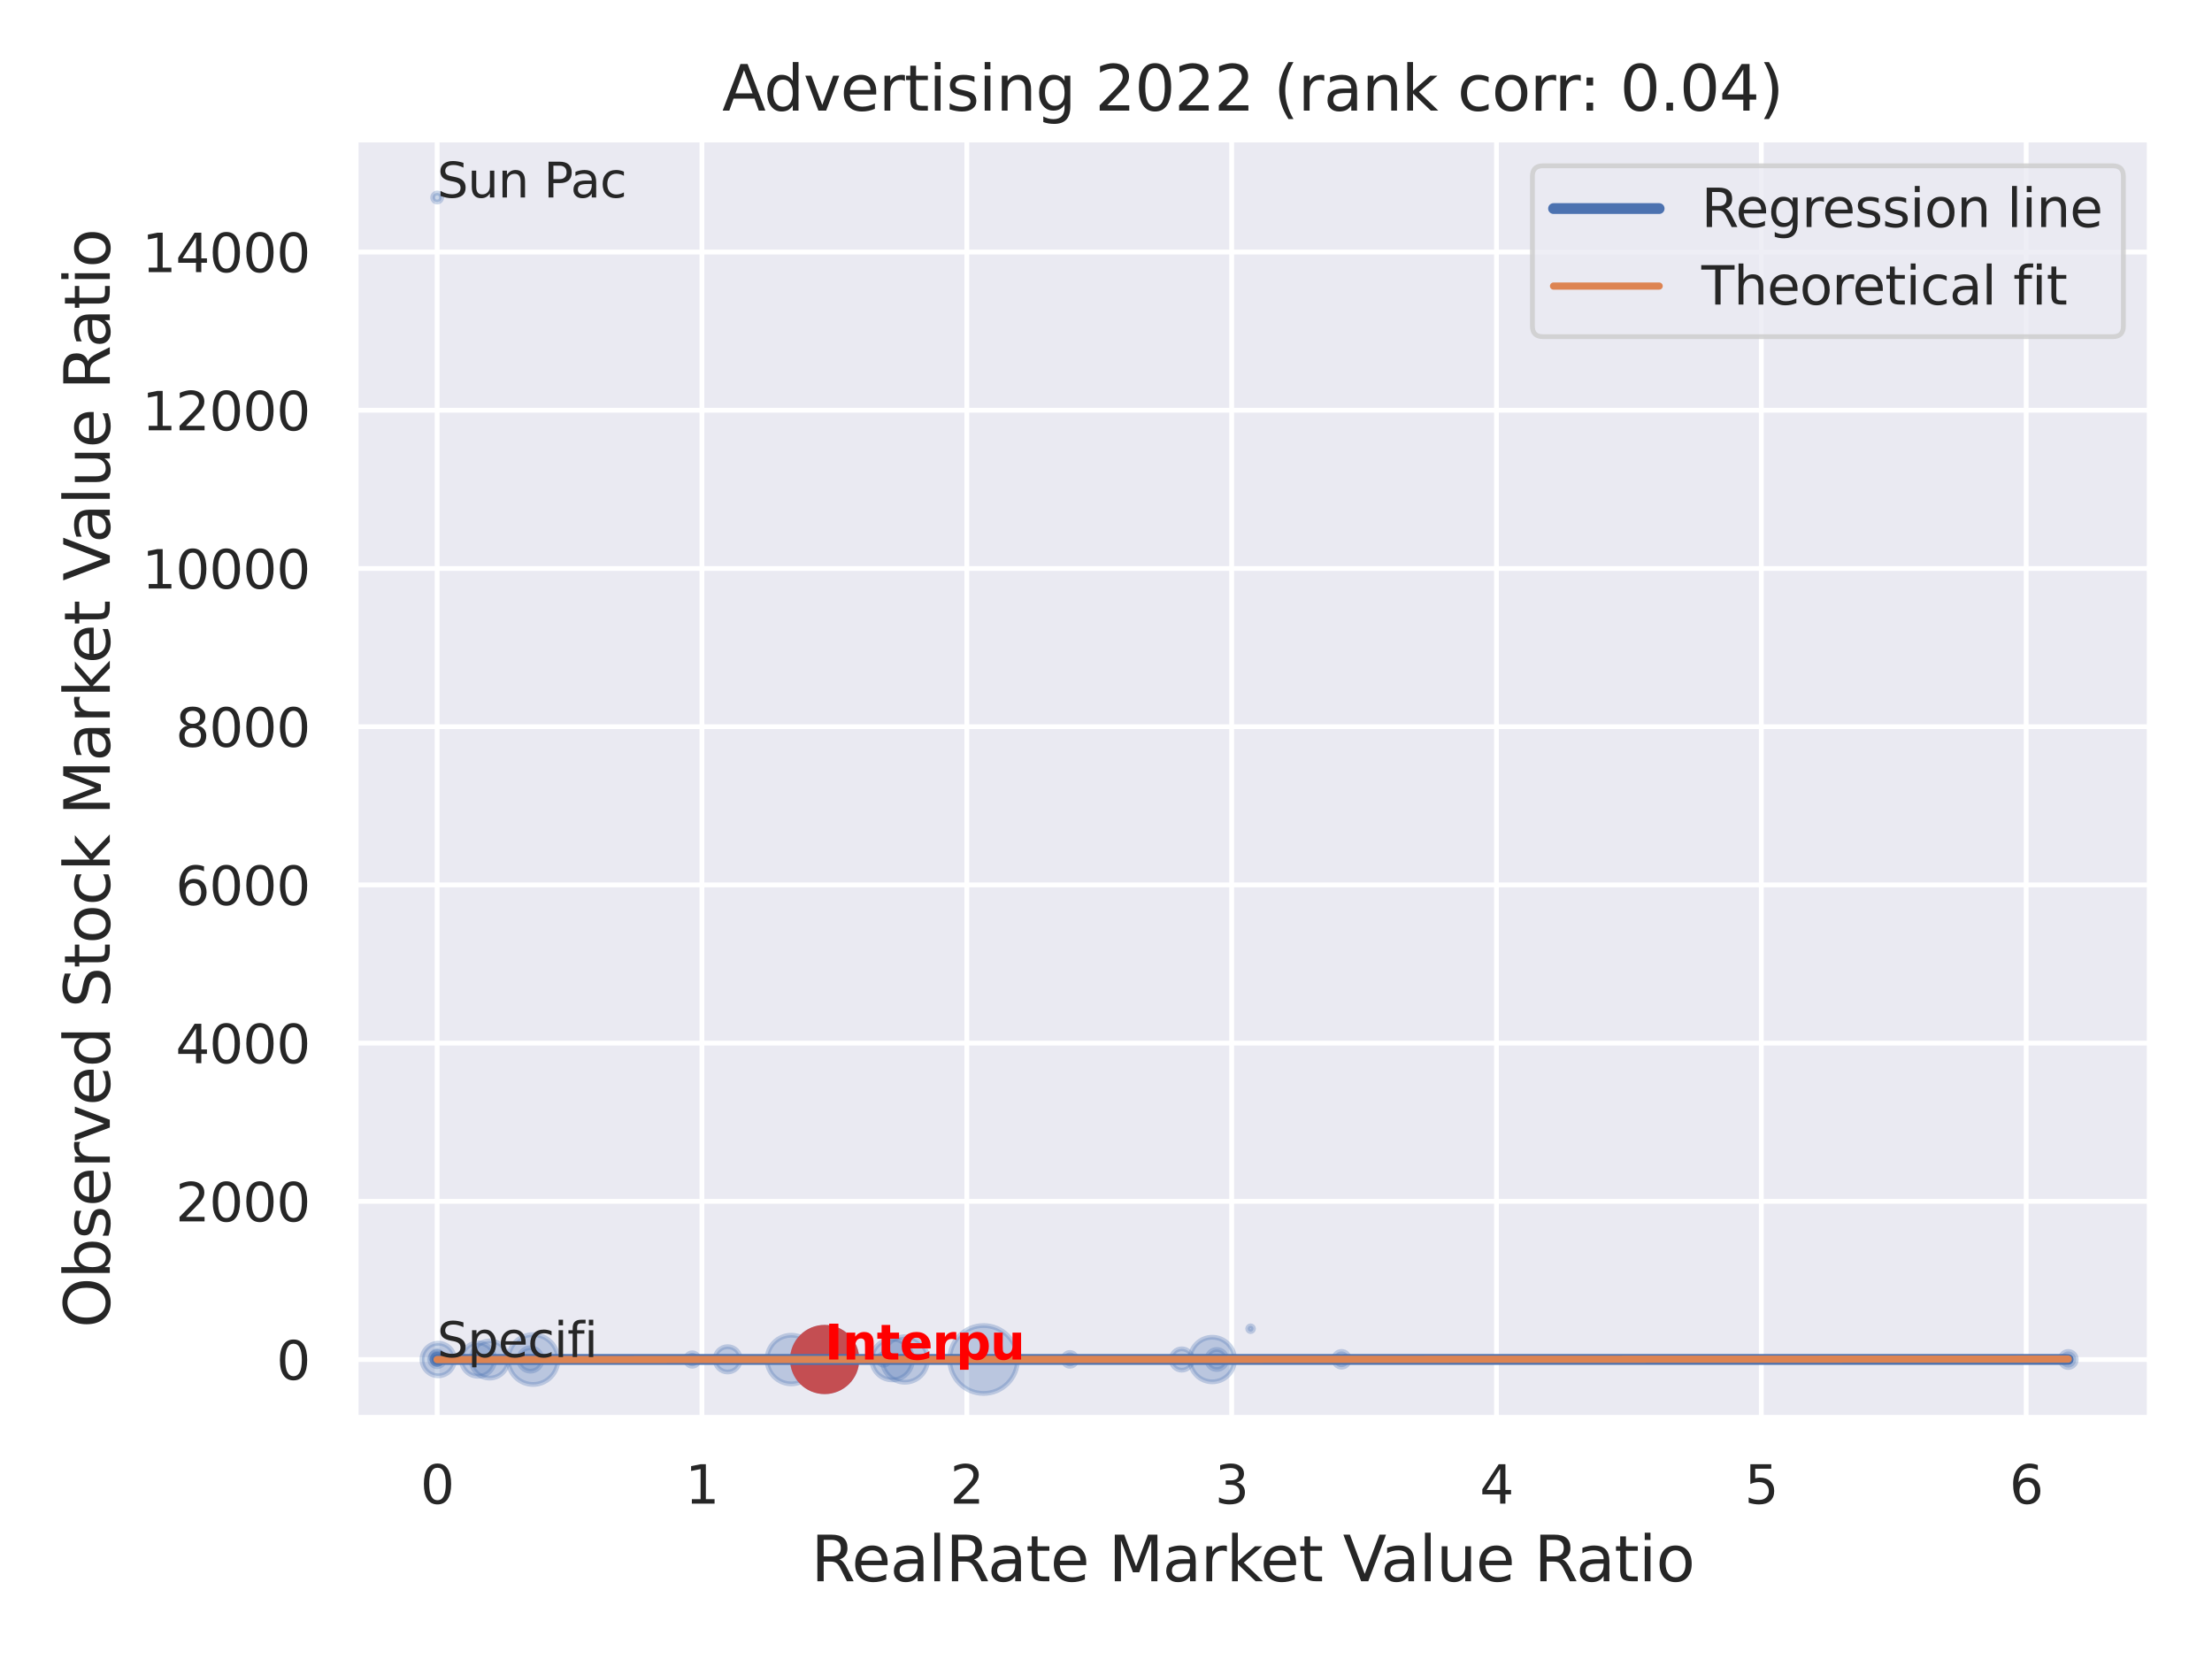 <?xml version="1.0" encoding="utf-8" standalone="no"?>
<!DOCTYPE svg PUBLIC "-//W3C//DTD SVG 1.1//EN"
  "http://www.w3.org/Graphics/SVG/1.1/DTD/svg11.dtd">
<svg xmlns:xlink="http://www.w3.org/1999/xlink" width="460.8pt" height="345.6pt" viewBox="0 0 460.8 345.6" xmlns="http://www.w3.org/2000/svg" version="1.1">
 <defs>
  <style type="text/css">*{stroke-linejoin: round; stroke-linecap: butt}</style>
 </defs>
 <g id="figure_1">
  <g id="patch_1">
   <path d="M 0 345.6 
L 460.8 345.6 
L 460.8 0 
L 0 0 
z
" style="fill: #ffffff"/>
  </g>
  <g id="axes_1">
   <g id="patch_2">
    <path d="M 74.07 295.38 
L 447.84 295.38 
L 447.84 29.04 
L 74.07 29.04 
z
" style="fill: #eaeaf2"/>
   </g>
   <g id="matplotlib.axis_1">
    <g id="xtick_1">
     <g id="line2d_1">
      <path d="M 91.06 295.38 
L 91.06 29.04 
" clip-path="url(#p17eacd11ca)" style="fill: none; stroke: #ffffff; stroke-linecap: round"/>
     </g>
     <g id="text_1">
      <!-- 0 -->
      <g style="fill: #262626" transform="translate(87.56 313.238) scale(0.11 -0.11)">
       <defs>
        <path id="DejaVuSans-30" d="M 2034 4250 
Q 1547 4250 1301 3770 
Q 1056 3291 1056 2328 
Q 1056 1369 1301 889 
Q 1547 409 2034 409 
Q 2525 409 2770 889 
Q 3016 1369 3016 2328 
Q 3016 3291 2770 3770 
Q 2525 4250 2034 4250 
z
M 2034 4750 
Q 2819 4750 3233 4129 
Q 3647 3509 3647 2328 
Q 3647 1150 3233 529 
Q 2819 -91 2034 -91 
Q 1250 -91 836 529 
Q 422 1150 422 2328 
Q 422 3509 836 4129 
Q 1250 4750 2034 4750 
z
" transform="scale(0.016)"/>
       </defs>
       <use xlink:href="#DejaVuSans-30"/>
      </g>
     </g>
    </g>
    <g id="xtick_2">
     <g id="line2d_2">
      <path d="M 146.23 295.38 
L 146.23 29.04 
" clip-path="url(#p17eacd11ca)" style="fill: none; stroke: #ffffff; stroke-linecap: round"/>
     </g>
     <g id="text_2">
      <!-- 1 -->
      <g style="fill: #262626" transform="translate(142.731 313.238) scale(0.11 -0.11)">
       <defs>
        <path id="DejaVuSans-31" d="M 794 531 
L 1825 531 
L 1825 4091 
L 703 3866 
L 703 4441 
L 1819 4666 
L 2450 4666 
L 2450 531 
L 3481 531 
L 3481 0 
L 794 0 
L 794 531 
z
" transform="scale(0.016)"/>
       </defs>
       <use xlink:href="#DejaVuSans-31"/>
      </g>
     </g>
    </g>
    <g id="xtick_3">
     <g id="line2d_3">
      <path d="M 201.401 295.38 
L 201.401 29.04 
" clip-path="url(#p17eacd11ca)" style="fill: none; stroke: #ffffff; stroke-linecap: round"/>
     </g>
     <g id="text_3">
      <!-- 2 -->
      <g style="fill: #262626" transform="translate(197.902 313.238) scale(0.11 -0.11)">
       <defs>
        <path id="DejaVuSans-32" d="M 1228 531 
L 3431 531 
L 3431 0 
L 469 0 
L 469 531 
Q 828 903 1448 1529 
Q 2069 2156 2228 2338 
Q 2531 2678 2651 2914 
Q 2772 3150 2772 3378 
Q 2772 3750 2511 3984 
Q 2250 4219 1831 4219 
Q 1534 4219 1204 4116 
Q 875 4013 500 3803 
L 500 4441 
Q 881 4594 1212 4672 
Q 1544 4750 1819 4750 
Q 2544 4750 2975 4387 
Q 3406 4025 3406 3419 
Q 3406 3131 3298 2873 
Q 3191 2616 2906 2266 
Q 2828 2175 2409 1742 
Q 1991 1309 1228 531 
z
" transform="scale(0.016)"/>
       </defs>
       <use xlink:href="#DejaVuSans-32"/>
      </g>
     </g>
    </g>
    <g id="xtick_4">
     <g id="line2d_4">
      <path d="M 256.572 295.38 
L 256.572 29.04 
" clip-path="url(#p17eacd11ca)" style="fill: none; stroke: #ffffff; stroke-linecap: round"/>
     </g>
     <g id="text_4">
      <!-- 3 -->
      <g style="fill: #262626" transform="translate(253.073 313.238) scale(0.11 -0.11)">
       <defs>
        <path id="DejaVuSans-33" d="M 2597 2516 
Q 3050 2419 3304 2112 
Q 3559 1806 3559 1356 
Q 3559 666 3084 287 
Q 2609 -91 1734 -91 
Q 1441 -91 1130 -33 
Q 819 25 488 141 
L 488 750 
Q 750 597 1062 519 
Q 1375 441 1716 441 
Q 2309 441 2620 675 
Q 2931 909 2931 1356 
Q 2931 1769 2642 2001 
Q 2353 2234 1838 2234 
L 1294 2234 
L 1294 2753 
L 1863 2753 
Q 2328 2753 2575 2939 
Q 2822 3125 2822 3475 
Q 2822 3834 2567 4026 
Q 2313 4219 1838 4219 
Q 1578 4219 1281 4162 
Q 984 4106 628 3988 
L 628 4550 
Q 988 4650 1302 4700 
Q 1616 4750 1894 4750 
Q 2613 4750 3031 4423 
Q 3450 4097 3450 3541 
Q 3450 3153 3228 2886 
Q 3006 2619 2597 2516 
z
" transform="scale(0.016)"/>
       </defs>
       <use xlink:href="#DejaVuSans-33"/>
      </g>
     </g>
    </g>
    <g id="xtick_5">
     <g id="line2d_5">
      <path d="M 311.743 295.38 
L 311.743 29.04 
" clip-path="url(#p17eacd11ca)" style="fill: none; stroke: #ffffff; stroke-linecap: round"/>
     </g>
     <g id="text_5">
      <!-- 4 -->
      <g style="fill: #262626" transform="translate(308.244 313.238) scale(0.11 -0.11)">
       <defs>
        <path id="DejaVuSans-34" d="M 2419 4116 
L 825 1625 
L 2419 1625 
L 2419 4116 
z
M 2253 4666 
L 3047 4666 
L 3047 1625 
L 3713 1625 
L 3713 1100 
L 3047 1100 
L 3047 0 
L 2419 0 
L 2419 1100 
L 313 1100 
L 313 1709 
L 2253 4666 
z
" transform="scale(0.016)"/>
       </defs>
       <use xlink:href="#DejaVuSans-34"/>
      </g>
     </g>
    </g>
    <g id="xtick_6">
     <g id="line2d_6">
      <path d="M 366.914 295.38 
L 366.914 29.04 
" clip-path="url(#p17eacd11ca)" style="fill: none; stroke: #ffffff; stroke-linecap: round"/>
     </g>
     <g id="text_6">
      <!-- 5 -->
      <g style="fill: #262626" transform="translate(363.414 313.238) scale(0.11 -0.11)">
       <defs>
        <path id="DejaVuSans-35" d="M 691 4666 
L 3169 4666 
L 3169 4134 
L 1269 4134 
L 1269 2991 
Q 1406 3038 1543 3061 
Q 1681 3084 1819 3084 
Q 2600 3084 3056 2656 
Q 3513 2228 3513 1497 
Q 3513 744 3044 326 
Q 2575 -91 1722 -91 
Q 1428 -91 1123 -41 
Q 819 9 494 109 
L 494 744 
Q 775 591 1075 516 
Q 1375 441 1709 441 
Q 2250 441 2565 725 
Q 2881 1009 2881 1497 
Q 2881 1984 2565 2268 
Q 2250 2553 1709 2553 
Q 1456 2553 1204 2497 
Q 953 2441 691 2322 
L 691 4666 
z
" transform="scale(0.016)"/>
       </defs>
       <use xlink:href="#DejaVuSans-35"/>
      </g>
     </g>
    </g>
    <g id="xtick_7">
     <g id="line2d_7">
      <path d="M 422.085 295.38 
L 422.085 29.04 
" clip-path="url(#p17eacd11ca)" style="fill: none; stroke: #ffffff; stroke-linecap: round"/>
     </g>
     <g id="text_7">
      <!-- 6 -->
      <g style="fill: #262626" transform="translate(418.585 313.238) scale(0.11 -0.11)">
       <defs>
        <path id="DejaVuSans-36" d="M 2113 2584 
Q 1688 2584 1439 2293 
Q 1191 2003 1191 1497 
Q 1191 994 1439 701 
Q 1688 409 2113 409 
Q 2538 409 2786 701 
Q 3034 994 3034 1497 
Q 3034 2003 2786 2293 
Q 2538 2584 2113 2584 
z
M 3366 4563 
L 3366 3988 
Q 3128 4100 2886 4159 
Q 2644 4219 2406 4219 
Q 1781 4219 1451 3797 
Q 1122 3375 1075 2522 
Q 1259 2794 1537 2939 
Q 1816 3084 2150 3084 
Q 2853 3084 3261 2657 
Q 3669 2231 3669 1497 
Q 3669 778 3244 343 
Q 2819 -91 2113 -91 
Q 1303 -91 875 529 
Q 447 1150 447 2328 
Q 447 3434 972 4092 
Q 1497 4750 2381 4750 
Q 2619 4750 2861 4703 
Q 3103 4656 3366 4563 
z
" transform="scale(0.016)"/>
       </defs>
       <use xlink:href="#DejaVuSans-36"/>
      </g>
     </g>
    </g>
    <g id="text_8">
     <!-- RealRate Market Value Ratio -->
     <g style="fill: #262626" transform="translate(168.969 329.404) scale(0.13 -0.13)">
      <defs>
       <path id="DejaVuSans-52" d="M 2841 2188 
Q 3044 2119 3236 1894 
Q 3428 1669 3622 1275 
L 4263 0 
L 3584 0 
L 2988 1197 
Q 2756 1666 2539 1819 
Q 2322 1972 1947 1972 
L 1259 1972 
L 1259 0 
L 628 0 
L 628 4666 
L 2053 4666 
Q 2853 4666 3247 4331 
Q 3641 3997 3641 3322 
Q 3641 2881 3436 2590 
Q 3231 2300 2841 2188 
z
M 1259 4147 
L 1259 2491 
L 2053 2491 
Q 2509 2491 2742 2702 
Q 2975 2913 2975 3322 
Q 2975 3731 2742 3939 
Q 2509 4147 2053 4147 
L 1259 4147 
z
" transform="scale(0.016)"/>
       <path id="DejaVuSans-65" d="M 3597 1894 
L 3597 1613 
L 953 1613 
Q 991 1019 1311 708 
Q 1631 397 2203 397 
Q 2534 397 2845 478 
Q 3156 559 3463 722 
L 3463 178 
Q 3153 47 2828 -22 
Q 2503 -91 2169 -91 
Q 1331 -91 842 396 
Q 353 884 353 1716 
Q 353 2575 817 3079 
Q 1281 3584 2069 3584 
Q 2775 3584 3186 3129 
Q 3597 2675 3597 1894 
z
M 3022 2063 
Q 3016 2534 2758 2815 
Q 2500 3097 2075 3097 
Q 1594 3097 1305 2825 
Q 1016 2553 972 2059 
L 3022 2063 
z
" transform="scale(0.016)"/>
       <path id="DejaVuSans-61" d="M 2194 1759 
Q 1497 1759 1228 1600 
Q 959 1441 959 1056 
Q 959 750 1161 570 
Q 1363 391 1709 391 
Q 2188 391 2477 730 
Q 2766 1069 2766 1631 
L 2766 1759 
L 2194 1759 
z
M 3341 1997 
L 3341 0 
L 2766 0 
L 2766 531 
Q 2569 213 2275 61 
Q 1981 -91 1556 -91 
Q 1019 -91 701 211 
Q 384 513 384 1019 
Q 384 1609 779 1909 
Q 1175 2209 1959 2209 
L 2766 2209 
L 2766 2266 
Q 2766 2663 2505 2880 
Q 2244 3097 1772 3097 
Q 1472 3097 1187 3025 
Q 903 2953 641 2809 
L 641 3341 
Q 956 3463 1253 3523 
Q 1550 3584 1831 3584 
Q 2591 3584 2966 3190 
Q 3341 2797 3341 1997 
z
" transform="scale(0.016)"/>
       <path id="DejaVuSans-6c" d="M 603 4863 
L 1178 4863 
L 1178 0 
L 603 0 
L 603 4863 
z
" transform="scale(0.016)"/>
       <path id="DejaVuSans-74" d="M 1172 4494 
L 1172 3500 
L 2356 3500 
L 2356 3053 
L 1172 3053 
L 1172 1153 
Q 1172 725 1289 603 
Q 1406 481 1766 481 
L 2356 481 
L 2356 0 
L 1766 0 
Q 1100 0 847 248 
Q 594 497 594 1153 
L 594 3053 
L 172 3053 
L 172 3500 
L 594 3500 
L 594 4494 
L 1172 4494 
z
" transform="scale(0.016)"/>
       <path id="DejaVuSans-20" transform="scale(0.016)"/>
       <path id="DejaVuSans-4d" d="M 628 4666 
L 1569 4666 
L 2759 1491 
L 3956 4666 
L 4897 4666 
L 4897 0 
L 4281 0 
L 4281 4097 
L 3078 897 
L 2444 897 
L 1241 4097 
L 1241 0 
L 628 0 
L 628 4666 
z
" transform="scale(0.016)"/>
       <path id="DejaVuSans-72" d="M 2631 2963 
Q 2534 3019 2420 3045 
Q 2306 3072 2169 3072 
Q 1681 3072 1420 2755 
Q 1159 2438 1159 1844 
L 1159 0 
L 581 0 
L 581 3500 
L 1159 3500 
L 1159 2956 
Q 1341 3275 1631 3429 
Q 1922 3584 2338 3584 
Q 2397 3584 2469 3576 
Q 2541 3569 2628 3553 
L 2631 2963 
z
" transform="scale(0.016)"/>
       <path id="DejaVuSans-6b" d="M 581 4863 
L 1159 4863 
L 1159 1991 
L 2875 3500 
L 3609 3500 
L 1753 1863 
L 3688 0 
L 2938 0 
L 1159 1709 
L 1159 0 
L 581 0 
L 581 4863 
z
" transform="scale(0.016)"/>
       <path id="DejaVuSans-56" d="M 1831 0 
L 50 4666 
L 709 4666 
L 2188 738 
L 3669 4666 
L 4325 4666 
L 2547 0 
L 1831 0 
z
" transform="scale(0.016)"/>
       <path id="DejaVuSans-75" d="M 544 1381 
L 544 3500 
L 1119 3500 
L 1119 1403 
Q 1119 906 1312 657 
Q 1506 409 1894 409 
Q 2359 409 2629 706 
Q 2900 1003 2900 1516 
L 2900 3500 
L 3475 3500 
L 3475 0 
L 2900 0 
L 2900 538 
Q 2691 219 2414 64 
Q 2138 -91 1772 -91 
Q 1169 -91 856 284 
Q 544 659 544 1381 
z
M 1991 3584 
L 1991 3584 
z
" transform="scale(0.016)"/>
       <path id="DejaVuSans-69" d="M 603 3500 
L 1178 3500 
L 1178 0 
L 603 0 
L 603 3500 
z
M 603 4863 
L 1178 4863 
L 1178 4134 
L 603 4134 
L 603 4863 
z
" transform="scale(0.016)"/>
       <path id="DejaVuSans-6f" d="M 1959 3097 
Q 1497 3097 1228 2736 
Q 959 2375 959 1747 
Q 959 1119 1226 758 
Q 1494 397 1959 397 
Q 2419 397 2687 759 
Q 2956 1122 2956 1747 
Q 2956 2369 2687 2733 
Q 2419 3097 1959 3097 
z
M 1959 3584 
Q 2709 3584 3137 3096 
Q 3566 2609 3566 1747 
Q 3566 888 3137 398 
Q 2709 -91 1959 -91 
Q 1206 -91 779 398 
Q 353 888 353 1747 
Q 353 2609 779 3096 
Q 1206 3584 1959 3584 
z
" transform="scale(0.016)"/>
      </defs>
      <use xlink:href="#DejaVuSans-52"/>
      <use xlink:href="#DejaVuSans-65" x="64.982"/>
      <use xlink:href="#DejaVuSans-61" x="126.506"/>
      <use xlink:href="#DejaVuSans-6c" x="187.785"/>
      <use xlink:href="#DejaVuSans-52" x="215.568"/>
      <use xlink:href="#DejaVuSans-61" x="282.801"/>
      <use xlink:href="#DejaVuSans-74" x="344.08"/>
      <use xlink:href="#DejaVuSans-65" x="383.289"/>
      <use xlink:href="#DejaVuSans-20" x="444.812"/>
      <use xlink:href="#DejaVuSans-4d" x="476.6"/>
      <use xlink:href="#DejaVuSans-61" x="562.879"/>
      <use xlink:href="#DejaVuSans-72" x="624.158"/>
      <use xlink:href="#DejaVuSans-6b" x="665.271"/>
      <use xlink:href="#DejaVuSans-65" x="719.557"/>
      <use xlink:href="#DejaVuSans-74" x="781.08"/>
      <use xlink:href="#DejaVuSans-20" x="820.289"/>
      <use xlink:href="#DejaVuSans-56" x="852.076"/>
      <use xlink:href="#DejaVuSans-61" x="912.734"/>
      <use xlink:href="#DejaVuSans-6c" x="974.014"/>
      <use xlink:href="#DejaVuSans-75" x="1001.797"/>
      <use xlink:href="#DejaVuSans-65" x="1065.176"/>
      <use xlink:href="#DejaVuSans-20" x="1126.699"/>
      <use xlink:href="#DejaVuSans-52" x="1158.486"/>
      <use xlink:href="#DejaVuSans-61" x="1225.719"/>
      <use xlink:href="#DejaVuSans-74" x="1286.998"/>
      <use xlink:href="#DejaVuSans-69" x="1326.207"/>
      <use xlink:href="#DejaVuSans-6f" x="1353.99"/>
     </g>
    </g>
   </g>
   <g id="matplotlib.axis_2">
    <g id="ytick_1">
     <g id="line2d_8">
      <path d="M 74.07 283.221 
L 447.84 283.221 
" clip-path="url(#p17eacd11ca)" style="fill: none; stroke: #ffffff; stroke-linecap: round"/>
     </g>
     <g id="text_9">
      <!-- 0 -->
      <g style="fill: #262626" transform="translate(57.571 287.4) scale(0.11 -0.11)">
       <use xlink:href="#DejaVuSans-30"/>
      </g>
     </g>
    </g>
    <g id="ytick_2">
     <g id="line2d_9">
      <path d="M 74.07 250.262 
L 447.84 250.262 
" clip-path="url(#p17eacd11ca)" style="fill: none; stroke: #ffffff; stroke-linecap: round"/>
     </g>
     <g id="text_10">
      <!-- 2000 -->
      <g style="fill: #262626" transform="translate(36.575 254.441) scale(0.11 -0.11)">
       <use xlink:href="#DejaVuSans-32"/>
       <use xlink:href="#DejaVuSans-30" x="63.623"/>
       <use xlink:href="#DejaVuSans-30" x="127.246"/>
       <use xlink:href="#DejaVuSans-30" x="190.869"/>
      </g>
     </g>
    </g>
    <g id="ytick_3">
     <g id="line2d_10">
      <path d="M 74.07 217.302 
L 447.84 217.302 
" clip-path="url(#p17eacd11ca)" style="fill: none; stroke: #ffffff; stroke-linecap: round"/>
     </g>
     <g id="text_11">
      <!-- 4000 -->
      <g style="fill: #262626" transform="translate(36.575 221.481) scale(0.11 -0.11)">
       <use xlink:href="#DejaVuSans-34"/>
       <use xlink:href="#DejaVuSans-30" x="63.623"/>
       <use xlink:href="#DejaVuSans-30" x="127.246"/>
       <use xlink:href="#DejaVuSans-30" x="190.869"/>
      </g>
     </g>
    </g>
    <g id="ytick_4">
     <g id="line2d_11">
      <path d="M 74.07 184.343 
L 447.84 184.343 
" clip-path="url(#p17eacd11ca)" style="fill: none; stroke: #ffffff; stroke-linecap: round"/>
     </g>
     <g id="text_12">
      <!-- 6000 -->
      <g style="fill: #262626" transform="translate(36.575 188.522) scale(0.11 -0.11)">
       <use xlink:href="#DejaVuSans-36"/>
       <use xlink:href="#DejaVuSans-30" x="63.623"/>
       <use xlink:href="#DejaVuSans-30" x="127.246"/>
       <use xlink:href="#DejaVuSans-30" x="190.869"/>
      </g>
     </g>
    </g>
    <g id="ytick_5">
     <g id="line2d_12">
      <path d="M 74.07 151.383 
L 447.84 151.383 
" clip-path="url(#p17eacd11ca)" style="fill: none; stroke: #ffffff; stroke-linecap: round"/>
     </g>
     <g id="text_13">
      <!-- 8000 -->
      <g style="fill: #262626" transform="translate(36.575 155.562) scale(0.11 -0.11)">
       <defs>
        <path id="DejaVuSans-38" d="M 2034 2216 
Q 1584 2216 1326 1975 
Q 1069 1734 1069 1313 
Q 1069 891 1326 650 
Q 1584 409 2034 409 
Q 2484 409 2743 651 
Q 3003 894 3003 1313 
Q 3003 1734 2745 1975 
Q 2488 2216 2034 2216 
z
M 1403 2484 
Q 997 2584 770 2862 
Q 544 3141 544 3541 
Q 544 4100 942 4425 
Q 1341 4750 2034 4750 
Q 2731 4750 3128 4425 
Q 3525 4100 3525 3541 
Q 3525 3141 3298 2862 
Q 3072 2584 2669 2484 
Q 3125 2378 3379 2068 
Q 3634 1759 3634 1313 
Q 3634 634 3220 271 
Q 2806 -91 2034 -91 
Q 1263 -91 848 271 
Q 434 634 434 1313 
Q 434 1759 690 2068 
Q 947 2378 1403 2484 
z
M 1172 3481 
Q 1172 3119 1398 2916 
Q 1625 2713 2034 2713 
Q 2441 2713 2670 2916 
Q 2900 3119 2900 3481 
Q 2900 3844 2670 4047 
Q 2441 4250 2034 4250 
Q 1625 4250 1398 4047 
Q 1172 3844 1172 3481 
z
" transform="scale(0.016)"/>
       </defs>
       <use xlink:href="#DejaVuSans-38"/>
       <use xlink:href="#DejaVuSans-30" x="63.623"/>
       <use xlink:href="#DejaVuSans-30" x="127.246"/>
       <use xlink:href="#DejaVuSans-30" x="190.869"/>
      </g>
     </g>
    </g>
    <g id="ytick_6">
     <g id="line2d_13">
      <path d="M 74.07 118.424 
L 447.84 118.424 
" clip-path="url(#p17eacd11ca)" style="fill: none; stroke: #ffffff; stroke-linecap: round"/>
     </g>
     <g id="text_14">
      <!-- 10000 -->
      <g style="fill: #262626" transform="translate(29.576 122.603) scale(0.11 -0.11)">
       <use xlink:href="#DejaVuSans-31"/>
       <use xlink:href="#DejaVuSans-30" x="63.623"/>
       <use xlink:href="#DejaVuSans-30" x="127.246"/>
       <use xlink:href="#DejaVuSans-30" x="190.869"/>
       <use xlink:href="#DejaVuSans-30" x="254.492"/>
      </g>
     </g>
    </g>
    <g id="ytick_7">
     <g id="line2d_14">
      <path d="M 74.07 85.464 
L 447.84 85.464 
" clip-path="url(#p17eacd11ca)" style="fill: none; stroke: #ffffff; stroke-linecap: round"/>
     </g>
     <g id="text_15">
      <!-- 12000 -->
      <g style="fill: #262626" transform="translate(29.576 89.644) scale(0.11 -0.11)">
       <use xlink:href="#DejaVuSans-31"/>
       <use xlink:href="#DejaVuSans-32" x="63.623"/>
       <use xlink:href="#DejaVuSans-30" x="127.246"/>
       <use xlink:href="#DejaVuSans-30" x="190.869"/>
       <use xlink:href="#DejaVuSans-30" x="254.492"/>
      </g>
     </g>
    </g>
    <g id="ytick_8">
     <g id="line2d_15">
      <path d="M 74.07 52.505 
L 447.84 52.505 
" clip-path="url(#p17eacd11ca)" style="fill: none; stroke: #ffffff; stroke-linecap: round"/>
     </g>
     <g id="text_16">
      <!-- 14000 -->
      <g style="fill: #262626" transform="translate(29.576 56.684) scale(0.11 -0.11)">
       <use xlink:href="#DejaVuSans-31"/>
       <use xlink:href="#DejaVuSans-34" x="63.623"/>
       <use xlink:href="#DejaVuSans-30" x="127.246"/>
       <use xlink:href="#DejaVuSans-30" x="190.869"/>
       <use xlink:href="#DejaVuSans-30" x="254.492"/>
      </g>
     </g>
    </g>
    <g id="text_17">
     <!-- Observed Stock Market Value Ratio -->
     <g style="fill: #262626" transform="translate(22.873 276.612) rotate(-90) scale(0.13 -0.13)">
      <defs>
       <path id="DejaVuSans-4f" d="M 2522 4238 
Q 1834 4238 1429 3725 
Q 1025 3213 1025 2328 
Q 1025 1447 1429 934 
Q 1834 422 2522 422 
Q 3209 422 3611 934 
Q 4013 1447 4013 2328 
Q 4013 3213 3611 3725 
Q 3209 4238 2522 4238 
z
M 2522 4750 
Q 3503 4750 4090 4092 
Q 4678 3434 4678 2328 
Q 4678 1225 4090 567 
Q 3503 -91 2522 -91 
Q 1538 -91 948 565 
Q 359 1222 359 2328 
Q 359 3434 948 4092 
Q 1538 4750 2522 4750 
z
" transform="scale(0.016)"/>
       <path id="DejaVuSans-62" d="M 3116 1747 
Q 3116 2381 2855 2742 
Q 2594 3103 2138 3103 
Q 1681 3103 1420 2742 
Q 1159 2381 1159 1747 
Q 1159 1113 1420 752 
Q 1681 391 2138 391 
Q 2594 391 2855 752 
Q 3116 1113 3116 1747 
z
M 1159 2969 
Q 1341 3281 1617 3432 
Q 1894 3584 2278 3584 
Q 2916 3584 3314 3078 
Q 3713 2572 3713 1747 
Q 3713 922 3314 415 
Q 2916 -91 2278 -91 
Q 1894 -91 1617 61 
Q 1341 213 1159 525 
L 1159 0 
L 581 0 
L 581 4863 
L 1159 4863 
L 1159 2969 
z
" transform="scale(0.016)"/>
       <path id="DejaVuSans-73" d="M 2834 3397 
L 2834 2853 
Q 2591 2978 2328 3040 
Q 2066 3103 1784 3103 
Q 1356 3103 1142 2972 
Q 928 2841 928 2578 
Q 928 2378 1081 2264 
Q 1234 2150 1697 2047 
L 1894 2003 
Q 2506 1872 2764 1633 
Q 3022 1394 3022 966 
Q 3022 478 2636 193 
Q 2250 -91 1575 -91 
Q 1294 -91 989 -36 
Q 684 19 347 128 
L 347 722 
Q 666 556 975 473 
Q 1284 391 1588 391 
Q 1994 391 2212 530 
Q 2431 669 2431 922 
Q 2431 1156 2273 1281 
Q 2116 1406 1581 1522 
L 1381 1569 
Q 847 1681 609 1914 
Q 372 2147 372 2553 
Q 372 3047 722 3315 
Q 1072 3584 1716 3584 
Q 2034 3584 2315 3537 
Q 2597 3491 2834 3397 
z
" transform="scale(0.016)"/>
       <path id="DejaVuSans-76" d="M 191 3500 
L 800 3500 
L 1894 563 
L 2988 3500 
L 3597 3500 
L 2284 0 
L 1503 0 
L 191 3500 
z
" transform="scale(0.016)"/>
       <path id="DejaVuSans-64" d="M 2906 2969 
L 2906 4863 
L 3481 4863 
L 3481 0 
L 2906 0 
L 2906 525 
Q 2725 213 2448 61 
Q 2172 -91 1784 -91 
Q 1150 -91 751 415 
Q 353 922 353 1747 
Q 353 2572 751 3078 
Q 1150 3584 1784 3584 
Q 2172 3584 2448 3432 
Q 2725 3281 2906 2969 
z
M 947 1747 
Q 947 1113 1208 752 
Q 1469 391 1925 391 
Q 2381 391 2643 752 
Q 2906 1113 2906 1747 
Q 2906 2381 2643 2742 
Q 2381 3103 1925 3103 
Q 1469 3103 1208 2742 
Q 947 2381 947 1747 
z
" transform="scale(0.016)"/>
       <path id="DejaVuSans-53" d="M 3425 4513 
L 3425 3897 
Q 3066 4069 2747 4153 
Q 2428 4238 2131 4238 
Q 1616 4238 1336 4038 
Q 1056 3838 1056 3469 
Q 1056 3159 1242 3001 
Q 1428 2844 1947 2747 
L 2328 2669 
Q 3034 2534 3370 2195 
Q 3706 1856 3706 1288 
Q 3706 609 3251 259 
Q 2797 -91 1919 -91 
Q 1588 -91 1214 -16 
Q 841 59 441 206 
L 441 856 
Q 825 641 1194 531 
Q 1563 422 1919 422 
Q 2459 422 2753 634 
Q 3047 847 3047 1241 
Q 3047 1584 2836 1778 
Q 2625 1972 2144 2069 
L 1759 2144 
Q 1053 2284 737 2584 
Q 422 2884 422 3419 
Q 422 4038 858 4394 
Q 1294 4750 2059 4750 
Q 2388 4750 2728 4690 
Q 3069 4631 3425 4513 
z
" transform="scale(0.016)"/>
       <path id="DejaVuSans-63" d="M 3122 3366 
L 3122 2828 
Q 2878 2963 2633 3030 
Q 2388 3097 2138 3097 
Q 1578 3097 1268 2742 
Q 959 2388 959 1747 
Q 959 1106 1268 751 
Q 1578 397 2138 397 
Q 2388 397 2633 464 
Q 2878 531 3122 666 
L 3122 134 
Q 2881 22 2623 -34 
Q 2366 -91 2075 -91 
Q 1284 -91 818 406 
Q 353 903 353 1747 
Q 353 2603 823 3093 
Q 1294 3584 2113 3584 
Q 2378 3584 2631 3529 
Q 2884 3475 3122 3366 
z
" transform="scale(0.016)"/>
      </defs>
      <use xlink:href="#DejaVuSans-4f"/>
      <use xlink:href="#DejaVuSans-62" x="78.711"/>
      <use xlink:href="#DejaVuSans-73" x="142.188"/>
      <use xlink:href="#DejaVuSans-65" x="194.287"/>
      <use xlink:href="#DejaVuSans-72" x="255.811"/>
      <use xlink:href="#DejaVuSans-76" x="296.924"/>
      <use xlink:href="#DejaVuSans-65" x="356.104"/>
      <use xlink:href="#DejaVuSans-64" x="417.627"/>
      <use xlink:href="#DejaVuSans-20" x="481.104"/>
      <use xlink:href="#DejaVuSans-53" x="512.891"/>
      <use xlink:href="#DejaVuSans-74" x="576.367"/>
      <use xlink:href="#DejaVuSans-6f" x="615.576"/>
      <use xlink:href="#DejaVuSans-63" x="676.758"/>
      <use xlink:href="#DejaVuSans-6b" x="731.738"/>
      <use xlink:href="#DejaVuSans-20" x="789.648"/>
      <use xlink:href="#DejaVuSans-4d" x="821.436"/>
      <use xlink:href="#DejaVuSans-61" x="907.715"/>
      <use xlink:href="#DejaVuSans-72" x="968.994"/>
      <use xlink:href="#DejaVuSans-6b" x="1010.107"/>
      <use xlink:href="#DejaVuSans-65" x="1064.393"/>
      <use xlink:href="#DejaVuSans-74" x="1125.916"/>
      <use xlink:href="#DejaVuSans-20" x="1165.125"/>
      <use xlink:href="#DejaVuSans-56" x="1196.912"/>
      <use xlink:href="#DejaVuSans-61" x="1257.57"/>
      <use xlink:href="#DejaVuSans-6c" x="1318.85"/>
      <use xlink:href="#DejaVuSans-75" x="1346.633"/>
      <use xlink:href="#DejaVuSans-65" x="1410.012"/>
      <use xlink:href="#DejaVuSans-20" x="1471.535"/>
      <use xlink:href="#DejaVuSans-52" x="1503.322"/>
      <use xlink:href="#DejaVuSans-61" x="1570.555"/>
      <use xlink:href="#DejaVuSans-74" x="1631.834"/>
      <use xlink:href="#DejaVuSans-69" x="1671.043"/>
      <use xlink:href="#DejaVuSans-6f" x="1698.826"/>
     </g>
    </g>
   </g>
   <g id="PathCollection_1">
    <path d="M 204.903 290.279 
C 206.779 290.279 208.577 289.534 209.903 288.208 
C 211.229 286.882 211.974 285.084 211.974 283.208 
C 211.974 281.333 211.229 279.534 209.903 278.208 
C 208.577 276.882 206.779 276.137 204.903 276.137 
C 203.028 276.137 201.229 276.882 199.903 278.208 
C 198.577 279.534 197.832 281.333 197.832 283.208 
C 197.832 285.084 198.577 286.882 199.903 288.208 
C 201.229 289.534 203.028 290.279 204.903 290.279 
z
" clip-path="url(#p17eacd11ca)" style="fill: #4c72b0; fill-opacity: 0.3; stroke: #4c72b0; stroke-opacity: 0.3"/>
    <path d="M 171.79 289.92 
C 173.57 289.92 175.277 289.213 176.535 287.954 
C 177.794 286.696 178.501 284.989 178.501 283.209 
C 178.501 281.429 177.794 279.721 176.535 278.463 
C 175.277 277.204 173.57 276.497 171.79 276.497 
C 170.01 276.497 168.302 277.204 167.044 278.463 
C 165.785 279.721 165.078 281.429 165.078 283.209 
C 165.078 284.989 165.785 286.696 167.044 287.954 
C 168.302 289.213 170.01 289.92 171.79 289.92 
z
" clip-path="url(#p17eacd11ca)" style="fill: #4c72b0; fill-opacity: 0.3; stroke: #4c72b0; stroke-opacity: 0.3"/>
    <path d="M 110.49 285.646 
C 111.139 285.646 111.76 285.388 112.219 284.93 
C 112.677 284.471 112.935 283.85 112.935 283.201 
C 112.935 282.553 112.677 281.932 112.219 281.473 
C 111.76 281.015 111.139 280.757 110.49 280.757 
C 109.842 280.757 109.22 281.015 108.762 281.473 
C 108.304 281.932 108.046 282.553 108.046 283.201 
C 108.046 283.85 108.304 284.471 108.762 284.93 
C 109.22 285.388 109.842 285.646 110.49 285.646 
z
" clip-path="url(#p17eacd11ca)" style="fill: #4c72b0; fill-opacity: 0.3; stroke: #4c72b0; stroke-opacity: 0.3"/>
    <path d="M 430.85 284.877 
C 431.294 284.877 431.72 284.701 432.034 284.387 
C 432.348 284.073 432.524 283.647 432.524 283.203 
C 432.524 282.759 432.348 282.334 432.034 282.02 
C 431.72 281.706 431.294 281.53 430.85 281.53 
C 430.407 281.53 429.981 281.706 429.667 282.02 
C 429.353 282.334 429.177 282.759 429.177 283.203 
C 429.177 283.647 429.353 284.073 429.667 284.387 
C 429.981 284.701 430.407 284.877 430.85 284.877 
z
" clip-path="url(#p17eacd11ca)" style="fill: #4c72b0; fill-opacity: 0.3; stroke: #4c72b0; stroke-opacity: 0.3"/>
    <path d="M 164.845 288.284 
C 166.189 288.284 167.478 287.75 168.428 286.8 
C 169.378 285.85 169.912 284.561 169.912 283.217 
C 169.912 281.873 169.378 280.584 168.428 279.634 
C 167.478 278.684 166.189 278.15 164.845 278.15 
C 163.502 278.15 162.213 278.684 161.262 279.634 
C 160.312 280.584 159.778 281.873 159.778 283.217 
C 159.778 284.561 160.312 285.85 161.262 286.8 
C 162.213 287.75 163.502 288.284 164.845 288.284 
z
" clip-path="url(#p17eacd11ca)" style="fill: #4c72b0; fill-opacity: 0.3; stroke: #4c72b0; stroke-opacity: 0.3"/>
    <path d="M 91.061 284.211 
C 91.338 284.211 91.603 284.101 91.799 283.905 
C 91.994 283.71 92.104 283.445 92.104 283.168 
C 92.104 282.891 91.994 282.626 91.799 282.431 
C 91.603 282.235 91.338 282.125 91.061 282.125 
C 90.785 282.125 90.52 282.235 90.324 282.431 
C 90.128 282.626 90.018 282.891 90.018 283.168 
C 90.018 283.445 90.128 283.71 90.324 283.905 
C 90.52 284.101 90.785 284.211 91.061 284.211 
z
" clip-path="url(#p17eacd11ca)" style="fill: #4c72b0; fill-opacity: 0.3; stroke: #4c72b0; stroke-opacity: 0.3"/>
    <path d="M 91.06 284.708 
C 91.469 284.708 91.861 284.545 92.15 284.256 
C 92.439 283.967 92.602 283.574 92.602 283.165 
C 92.602 282.756 92.439 282.364 92.15 282.075 
C 91.861 281.785 91.469 281.623 91.06 281.623 
C 90.65 281.623 90.258 281.785 89.969 282.075 
C 89.68 282.364 89.517 282.756 89.517 283.165 
C 89.517 283.574 89.68 283.967 89.969 284.256 
C 90.258 284.545 90.65 284.708 91.06 284.708 
z
" clip-path="url(#p17eacd11ca)" style="fill: #4c72b0; fill-opacity: 0.3; stroke: #4c72b0; stroke-opacity: 0.3"/>
    <path d="M 173.21 285.617 
C 173.85 285.617 174.464 285.363 174.917 284.91 
C 175.369 284.457 175.624 283.843 175.624 283.203 
C 175.624 282.563 175.369 281.949 174.917 281.496 
C 174.464 281.043 173.85 280.789 173.21 280.789 
C 172.569 280.789 171.955 281.043 171.503 281.496 
C 171.05 281.949 170.796 282.563 170.796 283.203 
C 170.796 283.843 171.05 284.457 171.503 284.91 
C 171.955 285.363 172.569 285.617 173.21 285.617 
z
" clip-path="url(#p17eacd11ca)" style="fill: #4c72b0; fill-opacity: 0.3; stroke: #4c72b0; stroke-opacity: 0.3"/>
    <path d="M 111.046 288.408 
C 112.422 288.408 113.742 287.862 114.715 286.889 
C 115.688 285.916 116.234 284.596 116.234 283.22 
C 116.234 281.844 115.688 280.524 114.715 279.551 
C 113.742 278.578 112.422 278.031 111.046 278.031 
C 109.67 278.031 108.35 278.578 107.377 279.551 
C 106.404 280.524 105.857 281.844 105.857 283.22 
C 105.857 284.596 106.404 285.916 107.377 286.889 
C 108.35 287.862 109.67 288.408 111.046 288.408 
z
" clip-path="url(#p17eacd11ca)" style="fill: #4c72b0; fill-opacity: 0.3; stroke: #4c72b0; stroke-opacity: 0.3"/>
    <path d="M 91.067 42.085 
C 91.316 42.085 91.554 41.986 91.73 41.81 
C 91.906 41.634 92.005 41.395 92.005 41.146 
C 92.005 40.898 91.906 40.659 91.73 40.483 
C 91.554 40.307 91.316 40.208 91.067 40.208 
C 90.818 40.208 90.579 40.307 90.403 40.483 
C 90.228 40.659 90.129 40.898 90.129 41.146 
C 90.129 41.395 90.228 41.634 90.403 41.81 
C 90.579 41.986 90.818 42.085 91.067 42.085 
z
" clip-path="url(#p17eacd11ca)" style="fill: #4c72b0; fill-opacity: 0.3; stroke: #4c72b0; stroke-opacity: 0.3"/>
    <path d="M 184.079 284.404 
C 184.397 284.404 184.703 284.277 184.928 284.052 
C 185.153 283.827 185.28 283.522 185.28 283.203 
C 185.28 282.885 185.153 282.579 184.928 282.354 
C 184.703 282.129 184.397 282.002 184.079 282.002 
C 183.761 282.002 183.455 282.129 183.23 282.354 
C 183.005 282.579 182.878 282.885 182.878 283.203 
C 182.878 283.522 183.005 283.827 183.23 284.052 
C 183.455 284.277 183.761 284.404 184.079 284.404 
z
" clip-path="url(#p17eacd11ca)" style="fill: #4c72b0; fill-opacity: 0.3; stroke: #4c72b0; stroke-opacity: 0.3"/>
    <path d="M 99.591 286.701 
C 100.514 286.701 101.399 286.334 102.052 285.682 
C 102.705 285.029 103.072 284.143 103.072 283.22 
C 103.072 282.297 102.705 281.412 102.052 280.759 
C 101.399 280.106 100.514 279.739 99.591 279.739 
C 98.667 279.739 97.782 280.106 97.129 280.759 
C 96.476 281.412 96.11 282.297 96.11 283.22 
C 96.11 284.143 96.476 285.029 97.129 285.682 
C 97.782 286.334 98.667 286.701 99.591 286.701 
z
" clip-path="url(#p17eacd11ca)" style="fill: #4c72b0; fill-opacity: 0.3; stroke: #4c72b0; stroke-opacity: 0.3"/>
    <path d="M 151.584 285.812 
C 152.285 285.812 152.956 285.534 153.451 285.039 
C 153.947 284.544 154.225 283.872 154.225 283.172 
C 154.225 282.472 153.947 281.8 153.451 281.305 
C 152.956 280.81 152.285 280.532 151.584 280.532 
C 150.884 280.532 150.213 280.81 149.717 281.305 
C 149.222 281.8 148.944 282.472 148.944 283.172 
C 148.944 283.872 149.222 284.544 149.717 285.039 
C 150.213 285.534 150.884 285.812 151.584 285.812 
z
" clip-path="url(#p17eacd11ca)" style="fill: #4c72b0; fill-opacity: 0.3; stroke: #4c72b0; stroke-opacity: 0.3"/>
    <path d="M 91.298 286.605 
C 92.198 286.605 93.061 286.247 93.698 285.611 
C 94.334 284.974 94.692 284.111 94.692 283.211 
C 94.692 282.311 94.334 281.447 93.698 280.811 
C 93.061 280.174 92.198 279.817 91.298 279.817 
C 90.398 279.817 89.534 280.174 88.898 280.811 
C 88.262 281.447 87.904 282.311 87.904 283.211 
C 87.904 284.111 88.262 284.974 88.898 285.611 
C 89.534 286.247 90.398 286.605 91.298 286.605 
z
" clip-path="url(#p17eacd11ca)" style="fill: #4c72b0; fill-opacity: 0.3; stroke: #4c72b0; stroke-opacity: 0.3"/>
    <path d="M 253.476 285.297 
C 254.03 285.297 254.562 285.077 254.954 284.685 
C 255.345 284.293 255.565 283.762 255.565 283.208 
C 255.565 282.654 255.345 282.123 254.954 281.731 
C 254.562 281.339 254.03 281.119 253.476 281.119 
C 252.923 281.119 252.391 281.339 251.999 281.731 
C 251.608 282.123 251.388 282.654 251.388 283.208 
C 251.388 283.762 251.608 284.293 251.999 284.685 
C 252.391 285.077 252.923 285.297 253.476 285.297 
z
" clip-path="url(#p17eacd11ca)" style="fill: #4c72b0; fill-opacity: 0.3; stroke: #4c72b0; stroke-opacity: 0.3"/>
    <path d="M 101.999 287.084 
C 103.025 287.084 104.008 286.676 104.734 285.951 
C 105.459 285.226 105.866 284.242 105.866 283.216 
C 105.866 282.191 105.459 281.207 104.734 280.481 
C 104.008 279.756 103.025 279.349 101.999 279.349 
C 100.973 279.349 99.989 279.756 99.264 280.481 
C 98.539 281.207 98.131 282.191 98.131 283.216 
C 98.131 284.242 98.539 285.226 99.264 285.951 
C 99.989 286.676 100.973 287.084 101.999 287.084 
z
" clip-path="url(#p17eacd11ca)" style="fill: #4c72b0; fill-opacity: 0.3; stroke: #4c72b0; stroke-opacity: 0.3"/>
    <path d="M 246.183 285.431 
C 246.773 285.431 247.338 285.197 247.755 284.78 
C 248.172 284.363 248.406 283.797 248.406 283.208 
C 248.406 282.618 248.172 282.053 247.755 281.636 
C 247.338 281.219 246.773 280.985 246.183 280.985 
C 245.594 280.985 245.028 281.219 244.611 281.636 
C 244.194 282.053 243.96 282.618 243.96 283.208 
C 243.96 283.797 244.194 284.363 244.611 284.78 
C 245.028 285.197 245.594 285.431 246.183 285.431 
z
" clip-path="url(#p17eacd11ca)" style="fill: #4c72b0; fill-opacity: 0.3; stroke: #4c72b0; stroke-opacity: 0.3"/>
    <path d="M 279.47 284.804 
C 279.904 284.804 280.321 284.631 280.629 284.324 
C 280.936 284.016 281.109 283.599 281.109 283.165 
C 281.109 282.73 280.936 282.313 280.629 282.006 
C 280.321 281.698 279.904 281.526 279.47 281.526 
C 279.035 281.526 278.618 281.698 278.311 282.006 
C 278.003 282.313 277.831 282.73 277.831 283.165 
C 277.831 283.599 278.003 284.016 278.311 284.324 
C 278.618 284.631 279.035 284.804 279.47 284.804 
z
" clip-path="url(#p17eacd11ca)" style="fill: #4c72b0; fill-opacity: 0.3; stroke: #4c72b0; stroke-opacity: 0.3"/>
    <path d="M 185.858 287.457 
C 186.984 287.457 188.065 287.009 188.861 286.213 
C 189.657 285.417 190.105 284.336 190.105 283.21 
C 190.105 282.084 189.657 281.004 188.861 280.208 
C 188.065 279.411 186.984 278.964 185.858 278.964 
C 184.732 278.964 183.652 279.411 182.856 280.208 
C 182.059 281.004 181.612 282.084 181.612 283.21 
C 181.612 284.336 182.059 285.417 182.856 286.213 
C 183.652 287.009 184.732 287.457 185.858 287.457 
z
" clip-path="url(#p17eacd11ca)" style="fill: #4c72b0; fill-opacity: 0.3; stroke: #4c72b0; stroke-opacity: 0.3"/>
    <path d="M 188.505 287.949 
C 189.763 287.949 190.968 287.449 191.857 286.56 
C 192.747 285.671 193.246 284.465 193.246 283.208 
C 193.246 281.951 192.747 280.745 191.857 279.856 
C 190.968 278.967 189.763 278.467 188.505 278.467 
C 187.248 278.467 186.042 278.967 185.153 279.856 
C 184.264 280.745 183.764 281.951 183.764 283.208 
C 183.764 284.465 184.264 285.671 185.153 286.56 
C 186.042 287.449 187.248 287.949 188.505 287.949 
z
" clip-path="url(#p17eacd11ca)" style="fill: #4c72b0; fill-opacity: 0.3; stroke: #4c72b0; stroke-opacity: 0.3"/>
    <path d="M 222.881 284.62 
C 223.263 284.62 223.629 284.468 223.898 284.198 
C 224.168 283.929 224.32 283.563 224.32 283.181 
C 224.32 282.8 224.168 282.434 223.898 282.164 
C 223.629 281.894 223.263 281.743 222.881 281.743 
C 222.5 281.743 222.134 281.894 221.864 282.164 
C 221.594 282.434 221.443 282.8 221.443 283.181 
C 221.443 283.563 221.594 283.929 221.864 284.198 
C 222.134 284.468 222.5 284.62 222.881 284.62 
z
" clip-path="url(#p17eacd11ca)" style="fill: #4c72b0; fill-opacity: 0.3; stroke: #4c72b0; stroke-opacity: 0.3"/>
    <path d="M 260.518 277.401 
C 260.679 277.401 260.833 277.337 260.946 277.224 
C 261.06 277.11 261.124 276.956 261.124 276.796 
C 261.124 276.635 261.06 276.481 260.946 276.368 
C 260.833 276.254 260.679 276.19 260.518 276.19 
C 260.358 276.19 260.204 276.254 260.09 276.368 
C 259.977 276.481 259.913 276.635 259.913 276.796 
C 259.913 276.956 259.977 277.11 260.09 277.224 
C 260.204 277.337 260.358 277.401 260.518 277.401 
z
" clip-path="url(#p17eacd11ca)" style="fill: #4c72b0; fill-opacity: 0.3; stroke: #4c72b0; stroke-opacity: 0.3"/>
    <path d="M 91.06 284.241 
C 91.332 284.241 91.592 284.133 91.785 283.94 
C 91.977 283.748 92.085 283.487 92.085 283.215 
C 92.085 282.943 91.977 282.682 91.785 282.49 
C 91.592 282.298 91.332 282.19 91.06 282.19 
C 90.788 282.19 90.527 282.298 90.334 282.49 
C 90.142 282.682 90.034 282.943 90.034 283.215 
C 90.034 283.487 90.142 283.748 90.334 283.94 
C 90.527 284.133 90.788 284.241 91.06 284.241 
z
" clip-path="url(#p17eacd11ca)" style="fill: #4c72b0; fill-opacity: 0.3; stroke: #4c72b0; stroke-opacity: 0.3"/>
    <path d="M 252.541 287.865 
C 253.773 287.865 254.956 287.376 255.827 286.504 
C 256.698 285.633 257.188 284.451 257.188 283.218 
C 257.188 281.986 256.698 280.804 255.827 279.932 
C 254.956 279.061 253.773 278.571 252.541 278.571 
C 251.309 278.571 250.126 279.061 249.255 279.932 
C 248.384 280.804 247.894 281.986 247.894 283.218 
C 247.894 284.451 248.384 285.633 249.255 286.504 
C 250.126 287.376 251.309 287.865 252.541 287.865 
z
" clip-path="url(#p17eacd11ca)" style="fill: #4c72b0; fill-opacity: 0.3; stroke: #4c72b0; stroke-opacity: 0.3"/>
    <path d="M 144.214 284.616 
C 144.586 284.616 144.943 284.468 145.206 284.205 
C 145.469 283.942 145.617 283.585 145.617 283.213 
C 145.617 282.841 145.469 282.484 145.206 282.221 
C 144.943 281.958 144.586 281.81 144.214 281.81 
C 143.842 281.81 143.485 281.958 143.222 282.221 
C 142.959 282.484 142.811 282.841 142.811 283.213 
C 142.811 283.585 142.959 283.942 143.222 284.205 
C 143.485 284.468 143.842 284.616 144.214 284.616 
z
" clip-path="url(#p17eacd11ca)" style="fill: #4c72b0; fill-opacity: 0.3; stroke: #4c72b0; stroke-opacity: 0.3"/>
    <path d="M 91.06 283.988 
C 91.4 283.988 91.727 283.853 91.968 283.612 
C 92.209 283.371 92.345 283.044 92.345 282.703 
C 92.345 282.362 92.209 282.035 91.968 281.794 
C 91.727 281.553 91.4 281.418 91.06 281.418 
C 90.719 281.418 90.392 281.553 90.151 281.794 
C 89.91 282.035 89.774 282.362 89.774 282.703 
C 89.774 283.044 89.91 283.371 90.151 283.612 
C 90.392 283.853 90.719 283.988 91.06 283.988 
z
" clip-path="url(#p17eacd11ca)" style="fill: #4c72b0; fill-opacity: 0.3; stroke: #4c72b0; stroke-opacity: 0.3"/>
   </g>
   <g id="PolyCollection_1">
    <defs>
     <path id="me304ee08d7" d="M 91.06 -62.451 
L 91.06 -62.385 
L 94.492 -62.386 
L 97.924 -62.386 
L 101.356 -62.386 
L 104.788 -62.387 
L 108.221 -62.387 
L 111.653 -62.387 
L 115.085 -62.387 
L 118.517 -62.387 
L 121.95 -62.388 
L 125.382 -62.388 
L 128.814 -62.388 
L 132.246 -62.388 
L 135.679 -62.389 
L 139.111 -62.389 
L 142.543 -62.389 
L 145.975 -62.389 
L 149.407 -62.39 
L 152.84 -62.39 
L 156.272 -62.39 
L 159.704 -62.39 
L 163.136 -62.39 
L 166.569 -62.39 
L 170.001 -62.39 
L 173.433 -62.39 
L 176.865 -62.391 
L 180.298 -62.391 
L 183.73 -62.391 
L 187.162 -62.391 
L 190.594 -62.391 
L 194.026 -62.391 
L 197.459 -62.391 
L 200.891 -62.391 
L 204.323 -62.391 
L 207.755 -62.39 
L 211.188 -62.39 
L 214.62 -62.39 
L 218.052 -62.39 
L 221.484 -62.39 
L 224.917 -62.39 
L 228.349 -62.389 
L 231.781 -62.389 
L 235.213 -62.389 
L 238.645 -62.388 
L 242.078 -62.388 
L 245.51 -62.387 
L 248.942 -62.387 
L 252.374 -62.386 
L 255.807 -62.385 
L 259.239 -62.385 
L 262.671 -62.383 
L 266.103 -62.382 
L 269.536 -62.381 
L 272.968 -62.38 
L 276.4 -62.379 
L 279.832 -62.378 
L 283.265 -62.377 
L 286.697 -62.376 
L 290.129 -62.375 
L 293.561 -62.374 
L 296.993 -62.373 
L 300.426 -62.372 
L 303.858 -62.371 
L 307.29 -62.371 
L 310.722 -62.37 
L 314.155 -62.368 
L 317.587 -62.367 
L 321.019 -62.366 
L 324.451 -62.366 
L 327.884 -62.365 
L 331.316 -62.364 
L 334.748 -62.363 
L 338.18 -62.362 
L 341.612 -62.361 
L 345.045 -62.36 
L 348.477 -62.36 
L 351.909 -62.359 
L 355.341 -62.358 
L 358.774 -62.356 
L 362.206 -62.355 
L 365.638 -62.355 
L 369.07 -62.354 
L 372.503 -62.353 
L 375.935 -62.352 
L 379.367 -62.35 
L 382.799 -62.349 
L 386.231 -62.348 
L 389.664 -62.347 
L 393.096 -62.344 
L 396.528 -62.342 
L 399.96 -62.34 
L 403.393 -62.338 
L 406.825 -62.336 
L 410.257 -62.335 
L 413.689 -62.333 
L 417.122 -62.331 
L 420.554 -62.33 
L 423.986 -62.328 
L 427.418 -62.327 
L 430.85 -62.326 
L 430.85 -62.449 
L 430.85 -62.449 
L 427.418 -62.448 
L 423.986 -62.448 
L 420.554 -62.447 
L 417.122 -62.446 
L 413.689 -62.446 
L 410.257 -62.445 
L 406.825 -62.444 
L 403.393 -62.444 
L 399.96 -62.443 
L 396.528 -62.443 
L 393.096 -62.443 
L 389.664 -62.442 
L 386.231 -62.442 
L 382.799 -62.442 
L 379.367 -62.441 
L 375.935 -62.44 
L 372.503 -62.44 
L 369.07 -62.44 
L 365.638 -62.439 
L 362.206 -62.439 
L 358.774 -62.438 
L 355.341 -62.438 
L 351.909 -62.438 
L 348.477 -62.437 
L 345.045 -62.436 
L 341.612 -62.436 
L 338.18 -62.435 
L 334.748 -62.435 
L 331.316 -62.434 
L 327.884 -62.434 
L 324.451 -62.433 
L 321.019 -62.432 
L 317.587 -62.433 
L 314.155 -62.433 
L 310.722 -62.432 
L 307.29 -62.432 
L 303.858 -62.432 
L 300.426 -62.431 
L 296.993 -62.43 
L 293.561 -62.43 
L 290.129 -62.43 
L 286.697 -62.429 
L 283.265 -62.429 
L 279.832 -62.428 
L 276.4 -62.428 
L 272.968 -62.428 
L 269.536 -62.428 
L 266.103 -62.427 
L 262.671 -62.427 
L 259.239 -62.426 
L 255.807 -62.426 
L 252.374 -62.425 
L 248.942 -62.425 
L 245.51 -62.425 
L 242.078 -62.426 
L 238.645 -62.427 
L 235.213 -62.428 
L 231.781 -62.428 
L 228.349 -62.43 
L 224.917 -62.43 
L 221.484 -62.431 
L 218.052 -62.431 
L 214.62 -62.435 
L 211.188 -62.435 
L 207.755 -62.435 
L 204.323 -62.435 
L 200.891 -62.435 
L 197.459 -62.434 
L 194.026 -62.434 
L 190.594 -62.434 
L 187.162 -62.434 
L 183.73 -62.435 
L 180.298 -62.436 
L 176.865 -62.436 
L 173.433 -62.438 
L 170.001 -62.445 
L 166.569 -62.45 
L 163.136 -62.451 
L 159.704 -62.452 
L 156.272 -62.453 
L 152.84 -62.454 
L 149.407 -62.454 
L 145.975 -62.455 
L 142.543 -62.456 
L 139.111 -62.457 
L 135.679 -62.458 
L 132.246 -62.459 
L 128.814 -62.46 
L 125.382 -62.461 
L 121.95 -62.462 
L 118.517 -62.463 
L 115.085 -62.464 
L 111.653 -62.465 
L 108.221 -62.466 
L 104.788 -62.467 
L 101.356 -62.467 
L 97.924 -62.455 
L 94.492 -62.451 
L 91.06 -62.451 
z
" style="stroke: #ffffff; stroke-opacity: 0.15"/>
    </defs>
    <g clip-path="url(#p17eacd11ca)">
     <use xlink:href="#me304ee08d7" x="0" y="345.6" style="fill: #4c72b0; fill-opacity: 0.15; stroke: #ffffff; stroke-opacity: 0.15"/>
    </g>
   </g>
   <g id="PathCollection_2">
    <defs>
     <path id="mb196b2d35e" d="M 0 6.712 
C 1.78 6.712 3.487 6.004 4.746 4.746 
C 6.004 3.487 6.712 1.78 6.712 0 
C 6.712 -1.78 6.004 -3.487 4.746 -4.746 
C 3.487 -6.004 1.78 -6.712 0 -6.712 
C -1.78 -6.712 -3.487 -6.004 -4.746 -4.746 
C -6.004 -3.487 -6.712 -1.78 -6.712 0 
C -6.712 1.78 -6.004 3.487 -4.746 4.746 
C -3.487 6.004 -1.78 6.712 0 6.712 
z
" style="stroke: #c44e52"/>
    </defs>
    <g clip-path="url(#p17eacd11ca)">
     <use xlink:href="#mb196b2d35e" x="171.79" y="283.209" style="fill: #c44e52; stroke: #c44e52"/>
    </g>
   </g>
   <g id="line2d_16">
    <path d="M 91.06 283.196 
L 94.492 283.196 
L 97.924 283.196 
L 101.356 283.196 
L 104.788 283.196 
L 108.221 283.196 
L 111.653 283.197 
L 115.085 283.197 
L 118.517 283.197 
L 121.95 283.197 
L 125.382 283.197 
L 128.814 283.197 
L 132.246 283.197 
L 135.679 283.197 
L 139.111 283.197 
L 142.543 283.197 
L 145.975 283.197 
L 149.407 283.197 
L 152.84 283.197 
L 156.272 283.197 
L 159.704 283.197 
L 163.136 283.197 
L 166.569 283.197 
L 170.001 283.197 
L 173.433 283.197 
L 176.865 283.197 
L 180.298 283.197 
L 183.73 283.197 
L 187.162 283.197 
L 190.594 283.197 
L 194.026 283.197 
L 197.459 283.198 
L 200.891 283.198 
L 204.323 283.198 
L 207.755 283.198 
L 211.188 283.198 
L 214.62 283.198 
L 218.052 283.198 
L 221.484 283.198 
L 224.917 283.198 
L 228.349 283.198 
L 231.781 283.198 
L 235.213 283.198 
L 238.645 283.198 
L 242.078 283.198 
L 245.51 283.198 
L 248.942 283.198 
L 252.374 283.198 
L 255.807 283.198 
L 259.239 283.198 
L 262.671 283.198 
L 266.103 283.198 
L 269.536 283.198 
L 272.968 283.198 
L 276.4 283.198 
L 279.832 283.198 
L 283.265 283.199 
L 286.697 283.199 
L 290.129 283.199 
L 293.561 283.199 
L 296.993 283.199 
L 300.426 283.199 
L 303.858 283.199 
L 307.29 283.199 
L 310.722 283.199 
L 314.155 283.199 
L 317.587 283.199 
L 321.019 283.199 
L 324.451 283.199 
L 327.884 283.199 
L 331.316 283.199 
L 334.748 283.199 
L 338.18 283.199 
L 341.612 283.199 
L 345.045 283.199 
L 348.477 283.199 
L 351.909 283.199 
L 355.341 283.199 
L 358.774 283.199 
L 362.206 283.199 
L 365.638 283.199 
L 369.07 283.2 
L 372.503 283.2 
L 375.935 283.2 
L 379.367 283.2 
L 382.799 283.2 
L 386.231 283.2 
L 389.664 283.2 
L 393.096 283.2 
L 396.528 283.2 
L 399.96 283.2 
L 403.393 283.2 
L 406.825 283.2 
L 410.257 283.2 
L 413.689 283.2 
L 417.122 283.2 
L 420.554 283.2 
L 423.986 283.2 
L 427.418 283.2 
L 430.85 283.2 
" clip-path="url(#p17eacd11ca)" style="fill: none; stroke: #4c72b0; stroke-width: 2.25; stroke-linecap: round"/>
   </g>
   <g id="line2d_17">
    <path d="M 204.903 283.187 
L 171.79 283.197 
L 110.49 283.215 
L 430.85 283.119 
L 164.845 283.199 
L 91.061 283.221 
L 91.06 283.221 
L 173.21 283.196 
L 111.046 283.215 
L 91.067 283.221 
L 184.079 283.193 
L 99.591 283.218 
L 151.584 283.203 
L 91.298 283.221 
L 253.476 283.172 
L 101.999 283.218 
L 246.183 283.175 
L 279.47 283.165 
L 185.858 283.193 
L 188.505 283.192 
L 222.881 283.182 
L 260.518 283.17 
L 91.06 283.221 
L 252.541 283.173 
L 144.214 283.205 
L 91.06 283.221 
" clip-path="url(#p17eacd11ca)" style="fill: none; stroke: #dd8452; stroke-width: 1.5; stroke-linecap: round"/>
   </g>
   <g id="patch_3">
    <path d="M 74.07 295.38 
L 74.07 29.04 
" style="fill: none; stroke: #ffffff; stroke-width: 1.25; stroke-linejoin: miter; stroke-linecap: square"/>
   </g>
   <g id="patch_4">
    <path d="M 447.84 295.38 
L 447.84 29.04 
" style="fill: none; stroke: #ffffff; stroke-width: 1.25; stroke-linejoin: miter; stroke-linecap: square"/>
   </g>
   <g id="patch_5">
    <path d="M 74.07 295.38 
L 447.84 295.38 
" style="fill: none; stroke: #ffffff; stroke-width: 1.25; stroke-linejoin: miter; stroke-linecap: square"/>
   </g>
   <g id="patch_6">
    <path d="M 74.07 29.04 
L 447.84 29.04 
" style="fill: none; stroke: #ffffff; stroke-width: 1.25; stroke-linejoin: miter; stroke-linecap: square"/>
   </g>
   <g id="text_18">
    <!-- Interpu -->
    <g style="fill: #ff0000" transform="translate(171.79 283.209) scale(0.1 -0.1)">
     <defs>
      <path id="DejaVuSans-Bold-49" d="M 588 4666 
L 1791 4666 
L 1791 0 
L 588 0 
L 588 4666 
z
" transform="scale(0.016)"/>
      <path id="DejaVuSans-Bold-6e" d="M 4056 2131 
L 4056 0 
L 2931 0 
L 2931 347 
L 2931 1631 
Q 2931 2084 2911 2256 
Q 2891 2428 2841 2509 
Q 2775 2619 2662 2680 
Q 2550 2741 2406 2741 
Q 2056 2741 1856 2470 
Q 1656 2200 1656 1722 
L 1656 0 
L 538 0 
L 538 3500 
L 1656 3500 
L 1656 2988 
Q 1909 3294 2193 3439 
Q 2478 3584 2822 3584 
Q 3428 3584 3742 3212 
Q 4056 2841 4056 2131 
z
" transform="scale(0.016)"/>
      <path id="DejaVuSans-Bold-74" d="M 1759 4494 
L 1759 3500 
L 2913 3500 
L 2913 2700 
L 1759 2700 
L 1759 1216 
Q 1759 972 1856 886 
Q 1953 800 2241 800 
L 2816 800 
L 2816 0 
L 1856 0 
Q 1194 0 917 276 
Q 641 553 641 1216 
L 641 2700 
L 84 2700 
L 84 3500 
L 641 3500 
L 641 4494 
L 1759 4494 
z
" transform="scale(0.016)"/>
      <path id="DejaVuSans-Bold-65" d="M 4031 1759 
L 4031 1441 
L 1416 1441 
Q 1456 1047 1700 850 
Q 1944 653 2381 653 
Q 2734 653 3104 758 
Q 3475 863 3866 1075 
L 3866 213 
Q 3469 63 3072 -14 
Q 2675 -91 2278 -91 
Q 1328 -91 801 392 
Q 275 875 275 1747 
Q 275 2603 792 3093 
Q 1309 3584 2216 3584 
Q 3041 3584 3536 3087 
Q 4031 2591 4031 1759 
z
M 2881 2131 
Q 2881 2450 2695 2645 
Q 2509 2841 2209 2841 
Q 1884 2841 1681 2658 
Q 1478 2475 1428 2131 
L 2881 2131 
z
" transform="scale(0.016)"/>
      <path id="DejaVuSans-Bold-72" d="M 3138 2547 
Q 2991 2616 2845 2648 
Q 2700 2681 2553 2681 
Q 2122 2681 1889 2404 
Q 1656 2128 1656 1613 
L 1656 0 
L 538 0 
L 538 3500 
L 1656 3500 
L 1656 2925 
Q 1872 3269 2151 3426 
Q 2431 3584 2822 3584 
Q 2878 3584 2943 3579 
Q 3009 3575 3134 3559 
L 3138 2547 
z
" transform="scale(0.016)"/>
      <path id="DejaVuSans-Bold-70" d="M 1656 506 
L 1656 -1331 
L 538 -1331 
L 538 3500 
L 1656 3500 
L 1656 2988 
Q 1888 3294 2169 3439 
Q 2450 3584 2816 3584 
Q 3463 3584 3878 3070 
Q 4294 2556 4294 1747 
Q 4294 938 3878 423 
Q 3463 -91 2816 -91 
Q 2450 -91 2169 54 
Q 1888 200 1656 506 
z
M 2400 2772 
Q 2041 2772 1848 2508 
Q 1656 2244 1656 1747 
Q 1656 1250 1848 986 
Q 2041 722 2400 722 
Q 2759 722 2948 984 
Q 3138 1247 3138 1747 
Q 3138 2247 2948 2509 
Q 2759 2772 2400 2772 
z
" transform="scale(0.016)"/>
      <path id="DejaVuSans-Bold-75" d="M 500 1363 
L 500 3500 
L 1625 3500 
L 1625 3150 
Q 1625 2866 1622 2436 
Q 1619 2006 1619 1863 
Q 1619 1441 1641 1255 
Q 1663 1069 1716 984 
Q 1784 875 1895 815 
Q 2006 756 2150 756 
Q 2500 756 2700 1025 
Q 2900 1294 2900 1772 
L 2900 3500 
L 4019 3500 
L 4019 0 
L 2900 0 
L 2900 506 
Q 2647 200 2364 54 
Q 2081 -91 1741 -91 
Q 1134 -91 817 281 
Q 500 653 500 1363 
z
" transform="scale(0.016)"/>
     </defs>
     <use xlink:href="#DejaVuSans-Bold-49"/>
     <use xlink:href="#DejaVuSans-Bold-6e" x="37.207"/>
     <use xlink:href="#DejaVuSans-Bold-74" x="108.398"/>
     <use xlink:href="#DejaVuSans-Bold-65" x="156.201"/>
     <use xlink:href="#DejaVuSans-Bold-72" x="224.023"/>
     <use xlink:href="#DejaVuSans-Bold-70" x="273.34"/>
     <use xlink:href="#DejaVuSans-Bold-75" x="344.922"/>
    </g>
   </g>
   <g id="text_19">
    <!-- Sun Pac -->
    <g style="fill: #262626" transform="translate(91.067 41.146) scale(0.1 -0.1)">
     <defs>
      <path id="DejaVuSans-6e" d="M 3513 2113 
L 3513 0 
L 2938 0 
L 2938 2094 
Q 2938 2591 2744 2837 
Q 2550 3084 2163 3084 
Q 1697 3084 1428 2787 
Q 1159 2491 1159 1978 
L 1159 0 
L 581 0 
L 581 3500 
L 1159 3500 
L 1159 2956 
Q 1366 3272 1645 3428 
Q 1925 3584 2291 3584 
Q 2894 3584 3203 3211 
Q 3513 2838 3513 2113 
z
" transform="scale(0.016)"/>
      <path id="DejaVuSans-50" d="M 1259 4147 
L 1259 2394 
L 2053 2394 
Q 2494 2394 2734 2622 
Q 2975 2850 2975 3272 
Q 2975 3691 2734 3919 
Q 2494 4147 2053 4147 
L 1259 4147 
z
M 628 4666 
L 2053 4666 
Q 2838 4666 3239 4311 
Q 3641 3956 3641 3272 
Q 3641 2581 3239 2228 
Q 2838 1875 2053 1875 
L 1259 1875 
L 1259 0 
L 628 0 
L 628 4666 
z
" transform="scale(0.016)"/>
     </defs>
     <use xlink:href="#DejaVuSans-53"/>
     <use xlink:href="#DejaVuSans-75" x="63.477"/>
     <use xlink:href="#DejaVuSans-6e" x="126.855"/>
     <use xlink:href="#DejaVuSans-20" x="190.234"/>
     <use xlink:href="#DejaVuSans-50" x="222.021"/>
     <use xlink:href="#DejaVuSans-61" x="277.824"/>
     <use xlink:href="#DejaVuSans-63" x="339.104"/>
    </g>
   </g>
   <g id="text_20">
    <!-- Specifi -->
    <g style="fill: #262626" transform="translate(91.06 282.703) scale(0.1 -0.1)">
     <defs>
      <path id="DejaVuSans-70" d="M 1159 525 
L 1159 -1331 
L 581 -1331 
L 581 3500 
L 1159 3500 
L 1159 2969 
Q 1341 3281 1617 3432 
Q 1894 3584 2278 3584 
Q 2916 3584 3314 3078 
Q 3713 2572 3713 1747 
Q 3713 922 3314 415 
Q 2916 -91 2278 -91 
Q 1894 -91 1617 61 
Q 1341 213 1159 525 
z
M 3116 1747 
Q 3116 2381 2855 2742 
Q 2594 3103 2138 3103 
Q 1681 3103 1420 2742 
Q 1159 2381 1159 1747 
Q 1159 1113 1420 752 
Q 1681 391 2138 391 
Q 2594 391 2855 752 
Q 3116 1113 3116 1747 
z
" transform="scale(0.016)"/>
      <path id="DejaVuSans-66" d="M 2375 4863 
L 2375 4384 
L 1825 4384 
Q 1516 4384 1395 4259 
Q 1275 4134 1275 3809 
L 1275 3500 
L 2222 3500 
L 2222 3053 
L 1275 3053 
L 1275 0 
L 697 0 
L 697 3053 
L 147 3053 
L 147 3500 
L 697 3500 
L 697 3744 
Q 697 4328 969 4595 
Q 1241 4863 1831 4863 
L 2375 4863 
z
" transform="scale(0.016)"/>
     </defs>
     <use xlink:href="#DejaVuSans-53"/>
     <use xlink:href="#DejaVuSans-70" x="63.477"/>
     <use xlink:href="#DejaVuSans-65" x="126.953"/>
     <use xlink:href="#DejaVuSans-63" x="188.477"/>
     <use xlink:href="#DejaVuSans-69" x="243.457"/>
     <use xlink:href="#DejaVuSans-66" x="271.24"/>
     <use xlink:href="#DejaVuSans-69" x="306.445"/>
    </g>
   </g>
   <g id="text_21">
    <!-- Advertising 2022 (rank corr: 0.04) -->
    <g style="fill: #262626" transform="translate(150.439 23.04) scale(0.13 -0.13)">
     <defs>
      <path id="DejaVuSans-41" d="M 2188 4044 
L 1331 1722 
L 3047 1722 
L 2188 4044 
z
M 1831 4666 
L 2547 4666 
L 4325 0 
L 3669 0 
L 3244 1197 
L 1141 1197 
L 716 0 
L 50 0 
L 1831 4666 
z
" transform="scale(0.016)"/>
      <path id="DejaVuSans-67" d="M 2906 1791 
Q 2906 2416 2648 2759 
Q 2391 3103 1925 3103 
Q 1463 3103 1205 2759 
Q 947 2416 947 1791 
Q 947 1169 1205 825 
Q 1463 481 1925 481 
Q 2391 481 2648 825 
Q 2906 1169 2906 1791 
z
M 3481 434 
Q 3481 -459 3084 -895 
Q 2688 -1331 1869 -1331 
Q 1566 -1331 1297 -1286 
Q 1028 -1241 775 -1147 
L 775 -588 
Q 1028 -725 1275 -790 
Q 1522 -856 1778 -856 
Q 2344 -856 2625 -561 
Q 2906 -266 2906 331 
L 2906 616 
Q 2728 306 2450 153 
Q 2172 0 1784 0 
Q 1141 0 747 490 
Q 353 981 353 1791 
Q 353 2603 747 3093 
Q 1141 3584 1784 3584 
Q 2172 3584 2450 3431 
Q 2728 3278 2906 2969 
L 2906 3500 
L 3481 3500 
L 3481 434 
z
" transform="scale(0.016)"/>
      <path id="DejaVuSans-28" d="M 1984 4856 
Q 1566 4138 1362 3434 
Q 1159 2731 1159 2009 
Q 1159 1288 1364 580 
Q 1569 -128 1984 -844 
L 1484 -844 
Q 1016 -109 783 600 
Q 550 1309 550 2009 
Q 550 2706 781 3412 
Q 1013 4119 1484 4856 
L 1984 4856 
z
" transform="scale(0.016)"/>
      <path id="DejaVuSans-3a" d="M 750 794 
L 1409 794 
L 1409 0 
L 750 0 
L 750 794 
z
M 750 3309 
L 1409 3309 
L 1409 2516 
L 750 2516 
L 750 3309 
z
" transform="scale(0.016)"/>
      <path id="DejaVuSans-2e" d="M 684 794 
L 1344 794 
L 1344 0 
L 684 0 
L 684 794 
z
" transform="scale(0.016)"/>
      <path id="DejaVuSans-29" d="M 513 4856 
L 1013 4856 
Q 1481 4119 1714 3412 
Q 1947 2706 1947 2009 
Q 1947 1309 1714 600 
Q 1481 -109 1013 -844 
L 513 -844 
Q 928 -128 1133 580 
Q 1338 1288 1338 2009 
Q 1338 2731 1133 3434 
Q 928 4138 513 4856 
z
" transform="scale(0.016)"/>
     </defs>
     <use xlink:href="#DejaVuSans-41"/>
     <use xlink:href="#DejaVuSans-64" x="66.658"/>
     <use xlink:href="#DejaVuSans-76" x="130.135"/>
     <use xlink:href="#DejaVuSans-65" x="189.314"/>
     <use xlink:href="#DejaVuSans-72" x="250.838"/>
     <use xlink:href="#DejaVuSans-74" x="291.951"/>
     <use xlink:href="#DejaVuSans-69" x="331.16"/>
     <use xlink:href="#DejaVuSans-73" x="358.943"/>
     <use xlink:href="#DejaVuSans-69" x="411.043"/>
     <use xlink:href="#DejaVuSans-6e" x="438.826"/>
     <use xlink:href="#DejaVuSans-67" x="502.205"/>
     <use xlink:href="#DejaVuSans-20" x="565.682"/>
     <use xlink:href="#DejaVuSans-32" x="597.469"/>
     <use xlink:href="#DejaVuSans-30" x="661.092"/>
     <use xlink:href="#DejaVuSans-32" x="724.715"/>
     <use xlink:href="#DejaVuSans-32" x="788.338"/>
     <use xlink:href="#DejaVuSans-20" x="851.961"/>
     <use xlink:href="#DejaVuSans-28" x="883.748"/>
     <use xlink:href="#DejaVuSans-72" x="922.762"/>
     <use xlink:href="#DejaVuSans-61" x="963.875"/>
     <use xlink:href="#DejaVuSans-6e" x="1025.154"/>
     <use xlink:href="#DejaVuSans-6b" x="1088.533"/>
     <use xlink:href="#DejaVuSans-20" x="1146.443"/>
     <use xlink:href="#DejaVuSans-63" x="1178.23"/>
     <use xlink:href="#DejaVuSans-6f" x="1233.211"/>
     <use xlink:href="#DejaVuSans-72" x="1294.393"/>
     <use xlink:href="#DejaVuSans-72" x="1333.756"/>
     <use xlink:href="#DejaVuSans-3a" x="1373.119"/>
     <use xlink:href="#DejaVuSans-20" x="1406.811"/>
     <use xlink:href="#DejaVuSans-30" x="1438.598"/>
     <use xlink:href="#DejaVuSans-2e" x="1502.221"/>
     <use xlink:href="#DejaVuSans-30" x="1534.008"/>
     <use xlink:href="#DejaVuSans-34" x="1597.631"/>
     <use xlink:href="#DejaVuSans-29" x="1661.254"/>
    </g>
   </g>
   <g id="legend_1">
    <g id="patch_7">
     <path d="M 321.431 70.132 
L 440.14 70.132 
Q 442.34 70.132 442.34 67.932 
L 442.34 36.74 
Q 442.34 34.54 440.14 34.54 
L 321.431 34.54 
Q 319.231 34.54 319.231 36.74 
L 319.231 67.932 
Q 319.231 70.132 321.431 70.132 
z
" style="fill: #eaeaf2; opacity: 0.8; stroke: #cccccc; stroke-linejoin: miter"/>
    </g>
    <g id="line2d_18">
     <path d="M 323.631 43.448 
L 334.631 43.448 
L 345.631 43.448 
" style="fill: none; stroke: #4c72b0; stroke-width: 2.25; stroke-linecap: round"/>
    </g>
    <g id="text_22">
     <!-- Regression line -->
     <g style="fill: #262626" transform="translate(354.431 47.298) scale(0.11 -0.11)">
      <use xlink:href="#DejaVuSans-52"/>
      <use xlink:href="#DejaVuSans-65" x="64.982"/>
      <use xlink:href="#DejaVuSans-67" x="126.506"/>
      <use xlink:href="#DejaVuSans-72" x="189.982"/>
      <use xlink:href="#DejaVuSans-65" x="228.846"/>
      <use xlink:href="#DejaVuSans-73" x="290.369"/>
      <use xlink:href="#DejaVuSans-73" x="342.469"/>
      <use xlink:href="#DejaVuSans-69" x="394.568"/>
      <use xlink:href="#DejaVuSans-6f" x="422.352"/>
      <use xlink:href="#DejaVuSans-6e" x="483.533"/>
      <use xlink:href="#DejaVuSans-20" x="546.912"/>
      <use xlink:href="#DejaVuSans-6c" x="578.699"/>
      <use xlink:href="#DejaVuSans-69" x="606.482"/>
      <use xlink:href="#DejaVuSans-6e" x="634.266"/>
      <use xlink:href="#DejaVuSans-65" x="697.645"/>
     </g>
    </g>
    <g id="line2d_19">
     <path d="M 323.631 59.594 
L 334.631 59.594 
L 345.631 59.594 
" style="fill: none; stroke: #dd8452; stroke-width: 1.5; stroke-linecap: round"/>
    </g>
    <g id="text_23">
     <!-- Theoretical fit -->
     <g style="fill: #262626" transform="translate(354.431 63.444) scale(0.11 -0.11)">
      <defs>
       <path id="DejaVuSans-54" d="M -19 4666 
L 3928 4666 
L 3928 4134 
L 2272 4134 
L 2272 0 
L 1638 0 
L 1638 4134 
L -19 4134 
L -19 4666 
z
" transform="scale(0.016)"/>
       <path id="DejaVuSans-68" d="M 3513 2113 
L 3513 0 
L 2938 0 
L 2938 2094 
Q 2938 2591 2744 2837 
Q 2550 3084 2163 3084 
Q 1697 3084 1428 2787 
Q 1159 2491 1159 1978 
L 1159 0 
L 581 0 
L 581 4863 
L 1159 4863 
L 1159 2956 
Q 1366 3272 1645 3428 
Q 1925 3584 2291 3584 
Q 2894 3584 3203 3211 
Q 3513 2838 3513 2113 
z
" transform="scale(0.016)"/>
      </defs>
      <use xlink:href="#DejaVuSans-54"/>
      <use xlink:href="#DejaVuSans-68" x="61.084"/>
      <use xlink:href="#DejaVuSans-65" x="124.463"/>
      <use xlink:href="#DejaVuSans-6f" x="185.986"/>
      <use xlink:href="#DejaVuSans-72" x="247.168"/>
      <use xlink:href="#DejaVuSans-65" x="286.031"/>
      <use xlink:href="#DejaVuSans-74" x="347.555"/>
      <use xlink:href="#DejaVuSans-69" x="386.764"/>
      <use xlink:href="#DejaVuSans-63" x="414.547"/>
      <use xlink:href="#DejaVuSans-61" x="469.527"/>
      <use xlink:href="#DejaVuSans-6c" x="530.807"/>
      <use xlink:href="#DejaVuSans-20" x="558.59"/>
      <use xlink:href="#DejaVuSans-66" x="590.377"/>
      <use xlink:href="#DejaVuSans-69" x="625.582"/>
      <use xlink:href="#DejaVuSans-74" x="653.365"/>
     </g>
    </g>
   </g>
  </g>
 </g>
 <defs>
  <clipPath id="p17eacd11ca">
   <rect x="74.07" y="29.04" width="373.77" height="266.34"/>
  </clipPath>
 </defs>
</svg>
